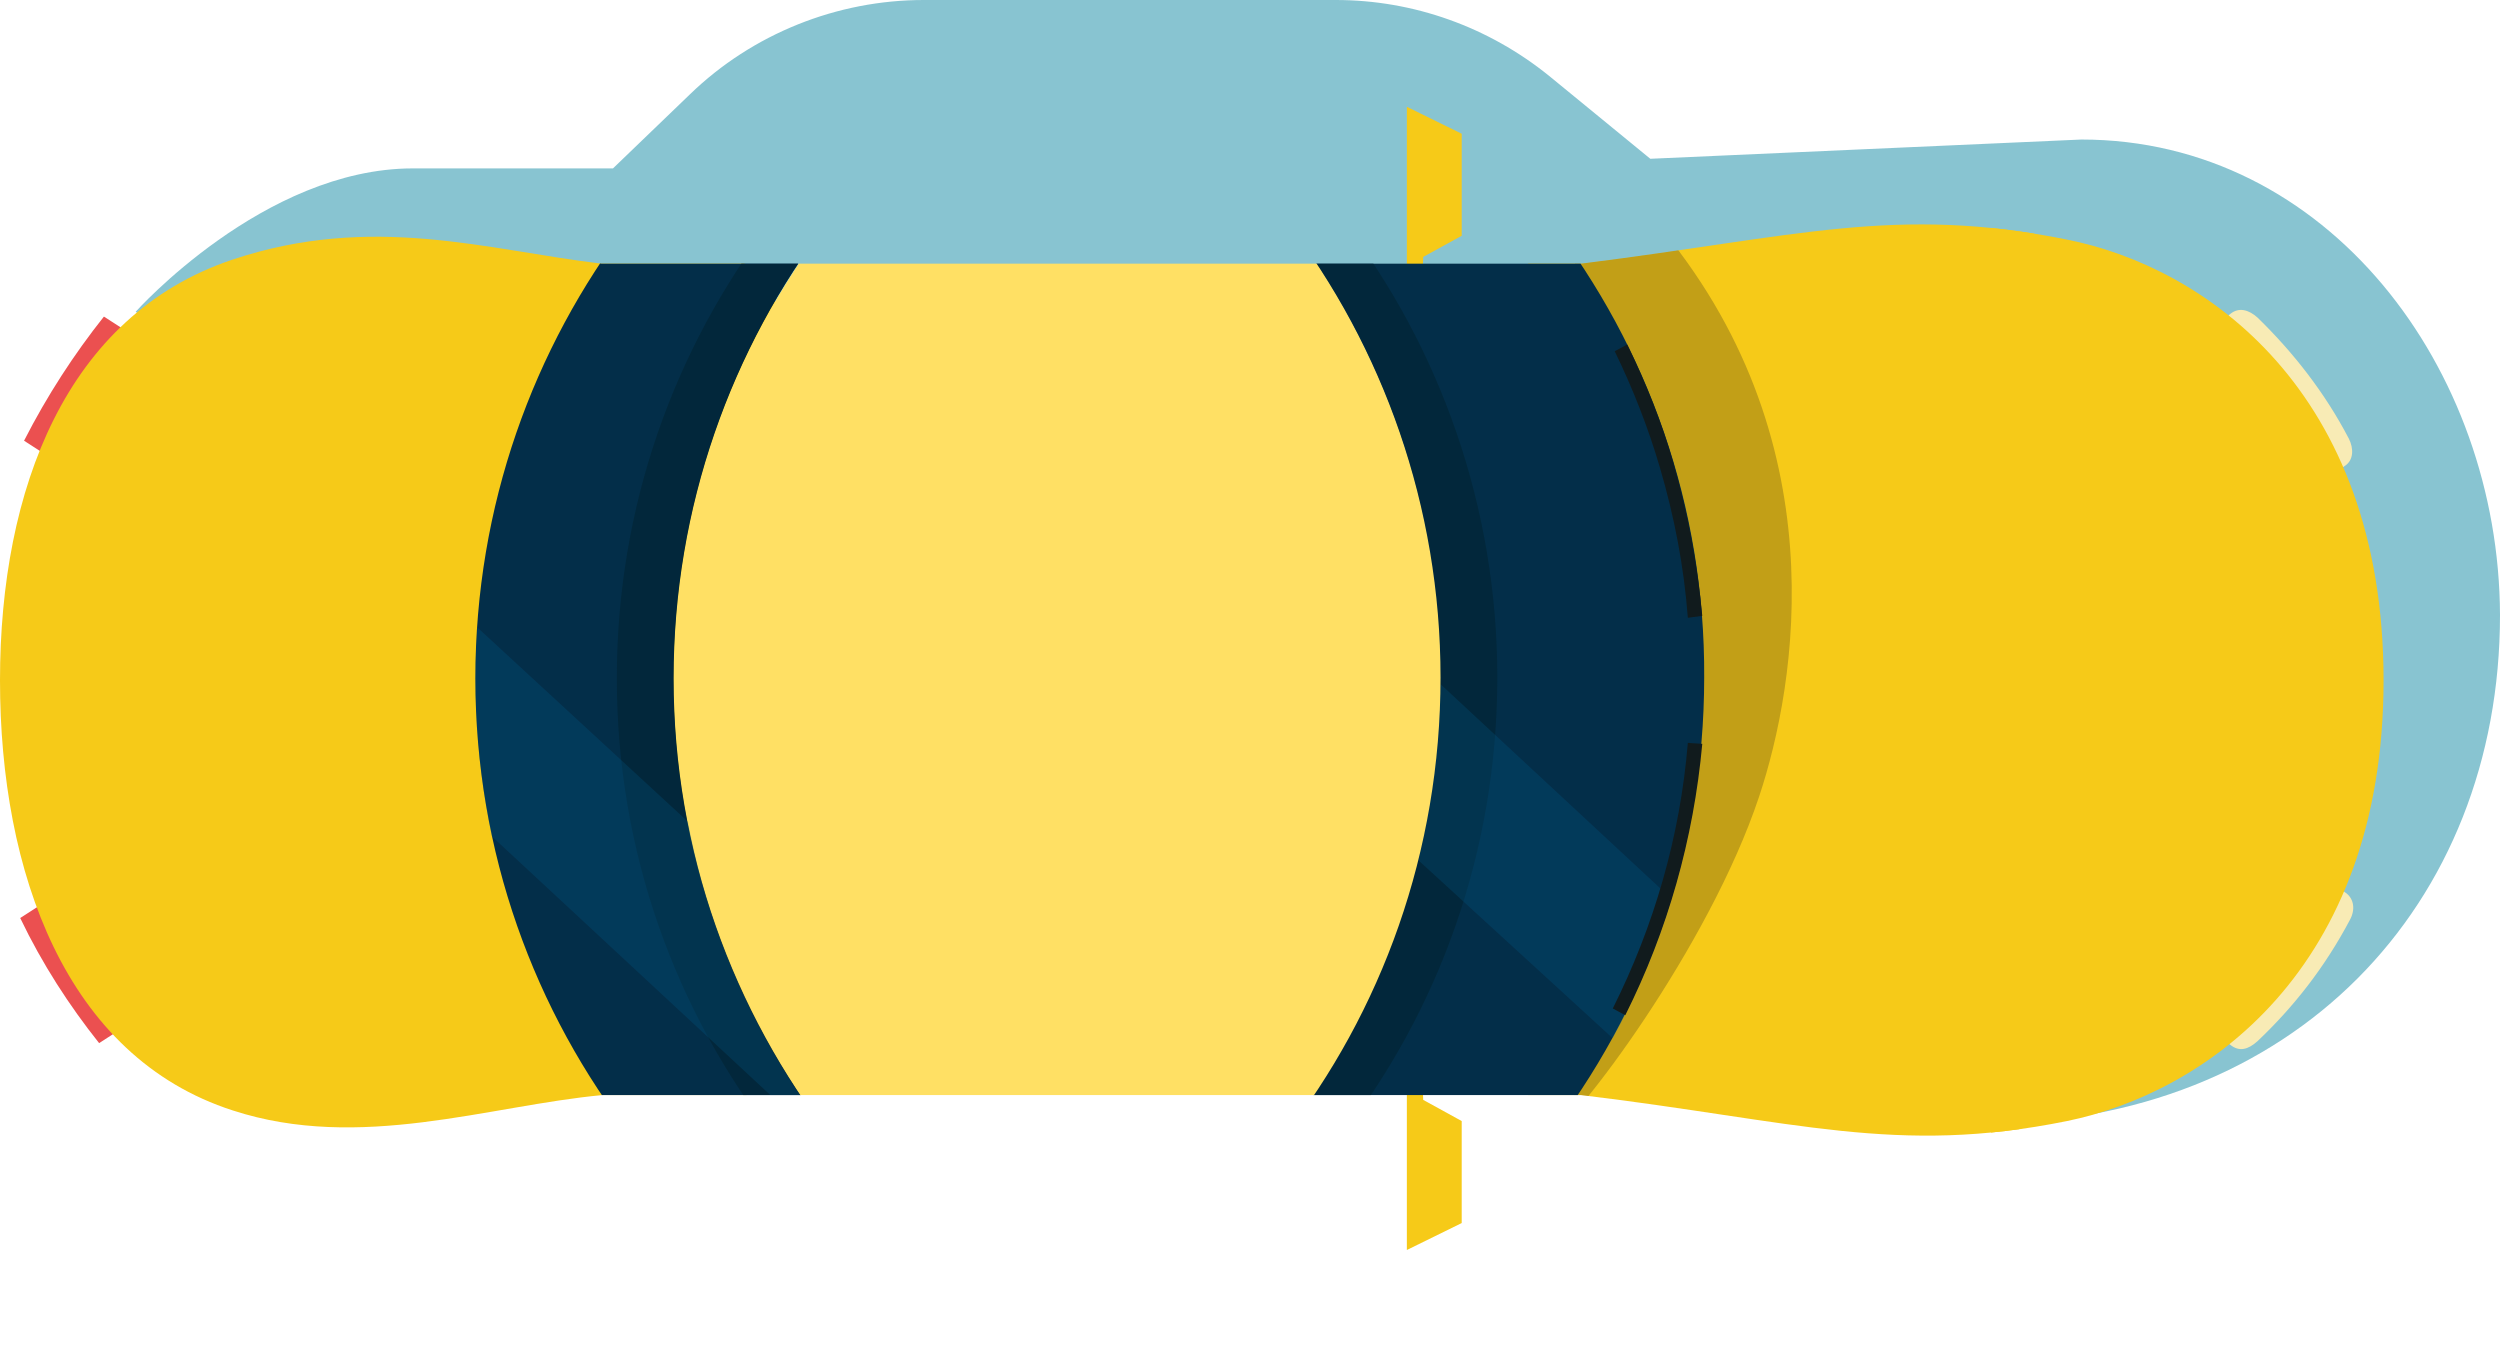 <?xml version="1.0" encoding="utf-8"?>
<!-- Generator: Adobe Illustrator 24.0.3, SVG Export Plug-In . SVG Version: 6.00 Build 0)  -->
<svg version="1.1" id="Layer_1" xmlns="http://www.w3.org/2000/svg" xmlns:xlink="http://www.w3.org/1999/xlink" x="0px" y="0px"
	 viewBox="0 0 259.8 142.4" style="enable-background:new 0 0 259.8 142.4;" xml:space="preserve">
<style type="text/css">
	.st0{fill:#88C4D1;}
	.st1{fill:#F8EBB5;}
	.st2{fill:#EB5050;}
	.st3{fill:#F6CA18;}
	.st4{clip-path:url(#SVGID_2_);}
	.st5{opacity:0.3;fill:#463B16;enable-background:new    ;}
	.st6{fill:#032E49;}
	.st7{fill:#111B1D;}
	.st8{opacity:0.8;fill:#022638;enable-background:new    ;}
	.st9{opacity:0.2;fill:#046CA0;enable-background:new    ;}
	.st10{fill:#006DA3;}
	.st11{fill:#FFE064;}
</style>
<g>
	<path class="st0" d="M216.3,14.5l-44.8,2L161,7.9C154.7,2.8,146.9,0,138.8,0H96c-9,0-17.8,3.5-24.3,9.8l-8,7.7H42.9
		c-15.5,0-28.8,14.9-28.8,14.9c52.7,40.3,113.6,69.9,191.8,84.4c32.4,0,53.9-22.7,53.9-52.9l0,0C259.7,38.3,241.9,14.5,216.3,14.5z"
		/>
	<g>
		<path class="st1" d="M243.8,92.8L243.8,92.8c-0.9-0.7-2.1-0.5-2.8,0.4l-9.6,12.6c-0.7,0.9-0.5,2.1,0.4,2.8l0,0
			c0.9,0.7,1.8,0.5,2.8-0.4c3.8-3.6,7-7.7,9.6-12.6C244.8,94.5,244.6,93.4,243.8,92.8z"/>
		<path class="st2" d="M5.6,47.8l-3.1-2c2.4-4.7,5.2-9,8.3-12.9l3.1,2L5.6,47.8z"/>
		<path class="st2" d="M5.2,93.4l-3.1,2c2.3,4.8,5.1,9.1,8.2,13l3.1-2L5.2,93.4z"/>
		<path class="st1" d="M243.7,48.4L243.7,48.4c-0.9,0.7-2.1,0.5-2.8-0.4l-9.5-12.6c-0.7-0.9-0.5-2.1,0.4-2.8l0,0
			c0.9-0.7,1.9-0.4,2.8,0.4c3.7,3.6,7,7.8,9.5,12.6C244.6,46.6,244.6,47.8,243.7,48.4z"/>
		<g>
			<polygon class="st3" points="146.2,34.8 146.2,11.1 151.9,13.9 151.9,24.5 147.9,26.7 147.6,34.8 			"/>
			<polygon class="st3" points="146.2,106.2 146.2,129.9 151.9,127.1 151.9,116.5 147.9,114.3 147.6,106.2 			"/>
		</g>
	</g>
	<g>
		<g>
			<defs>
				<path id="SVGID_1_" d="M0,70.7c0,19.9,6.8,39.1,24.2,44.7c13.2,4.3,26.6-0.5,38.4-1.6h101.7c22.4,2.7,32.7,6.3,50.5,2.7
					c14.2-2.9,32.9-15.6,32.9-45.8s-18.7-43-32.9-45.8c-17.8-3.6-28.1-0.3-50.5,2.5H62.5C50.7,26,38.7,22.1,24.1,27
					C6.9,32.8,0,50.8,0,70.7z"/>
			</defs>
			<clipPath id="SVGID_2_">
				<use xlink:href="#SVGID_1_"  style="overflow:visible;"/>
			</clipPath>
			<g class="st4">
				<path class="st3" d="M27.6,23c-8,0-15.3,4.4-19.1,11.4c-5.9,11-9.3,23.6-9.3,37l0,0c0,12.6,3,24.5,8.3,35.1
					c3.7,7.3,11.2,11.8,19.3,11.8h39.4c9.2,0,16.6-7.4,16.6-16.6v-62c0-9.2-7.4-16.6-16.6-16.6L27.6,23z"/>
				<path class="st3" d="M226.2,69.9c0-16.6-5.2-32-14-44.7c-1-1.4-2.5-2.2-4.2-2.2h-49.2v95.3h48.1c1.6,0,3.1-0.8,4.1-2.1
					C220.5,103.3,226.2,87.2,226.2,69.9L226.2,69.9z"/>
				<path class="st5" d="M160.8,118.3c2.9-1.5,16.8-19.9,22-35.5c3.9-11.7,8.3-37.4-10.8-59.8h-11.2
					C184.3,57.3,180,88.6,160.8,118.3z"/>
				<path class="st6" d="M161.1,23h-27.5c10.1,13.1,16,29.5,16,47.4c0,18.1-6.1,34.7-16.4,47.9h27.5c10.3-13.2,16.4-29.8,16.4-47.9
					C177.2,52.6,171.2,36.1,161.1,23z"/>
				<g>
					<path class="st7" d="M175.4,64.2c-0.4-5.3-1.4-10.5-2.9-15.6c-1.2-4.1-2.8-8.2-4.7-12.1l1.3-0.7c1.9,3.9,3.6,8.1,4.8,12.3
						c1.5,5.2,2.5,10.5,3,15.9L175.4,64.2z"/>
				</g>
				<path class="st8" d="M139.6,23h-5.9c10.1,13.1,16,29.5,16,47.4c0,18.1-6.1,34.7-16.4,47.9h5.9c10.3-13.2,16.4-29.8,16.4-47.9
					C155.6,52.6,149.6,36.1,139.6,23z"/>
				<g>
					<path class="st9" d="M173.7,93.4l-24-22.3c-0.1,6.3-0.9,12.5-2.3,18.3l20.2,18.5C170.1,103.4,172.2,98.5,173.7,93.4z"/>
				</g>
				<path class="st6" d="M70,70.5c0-17.8,6-34.3,16-47.4H65.4c-10,13.1-16,29.5-16,47.4l0,0c0,18,6.1,34.6,16.4,47.8h21.1l0,0h-0.4
					C76.2,105.1,70,88.5,70,70.5z"/>
				<polygon class="st10" points="79.1,23.1 79.1,23.1 79.8,23.1 79.8,23.1 				"/>
				<path class="st11" d="M133.7,23l-47.6,0.1C76,36.2,70,52.6,70,70.5c0,18,6.1,34.6,16.4,47.8h-7h53.9
					c10.3-13.2,16.4-29.8,16.4-47.9C149.7,52.6,143.7,36.1,133.7,23z"/>
				<path class="st8" d="M70,70.5c0-17.8,6-34.3,16-47.4h-5.9c-10,13.1-16,29.5-16,47.4l0,0c0,18,6.1,34.6,16.4,47.8h5.9
					C76.2,105.1,70,88.5,70,70.5L70,70.5z"/>
				<path class="st9" d="M49.6,65.2c-0.1,1.7-0.2,3.5-0.2,5.3l0,0c0,5.6,0.6,11.1,1.7,16.4l33.8,31.4h1.5
					c-7.4-9.4-12.6-20.6-14.9-32.9L49.6,65.2z"/>
				<path class="st3" d="M206.9,23c26.3,0,47.6,21.3,47.6,47.6l0,0c0,26.3-21.3,47.6-47.6,47.6V23z"/>
				<g>
					<path class="st7" d="M168.9,105.5l-1.3-0.7c4.3-8.6,7-17.9,7.8-27.6l1.5,0.1C176,87.2,173.3,96.7,168.9,105.5z"/>
				</g>
			</g>
		</g>
	</g>
</g>
</svg>

